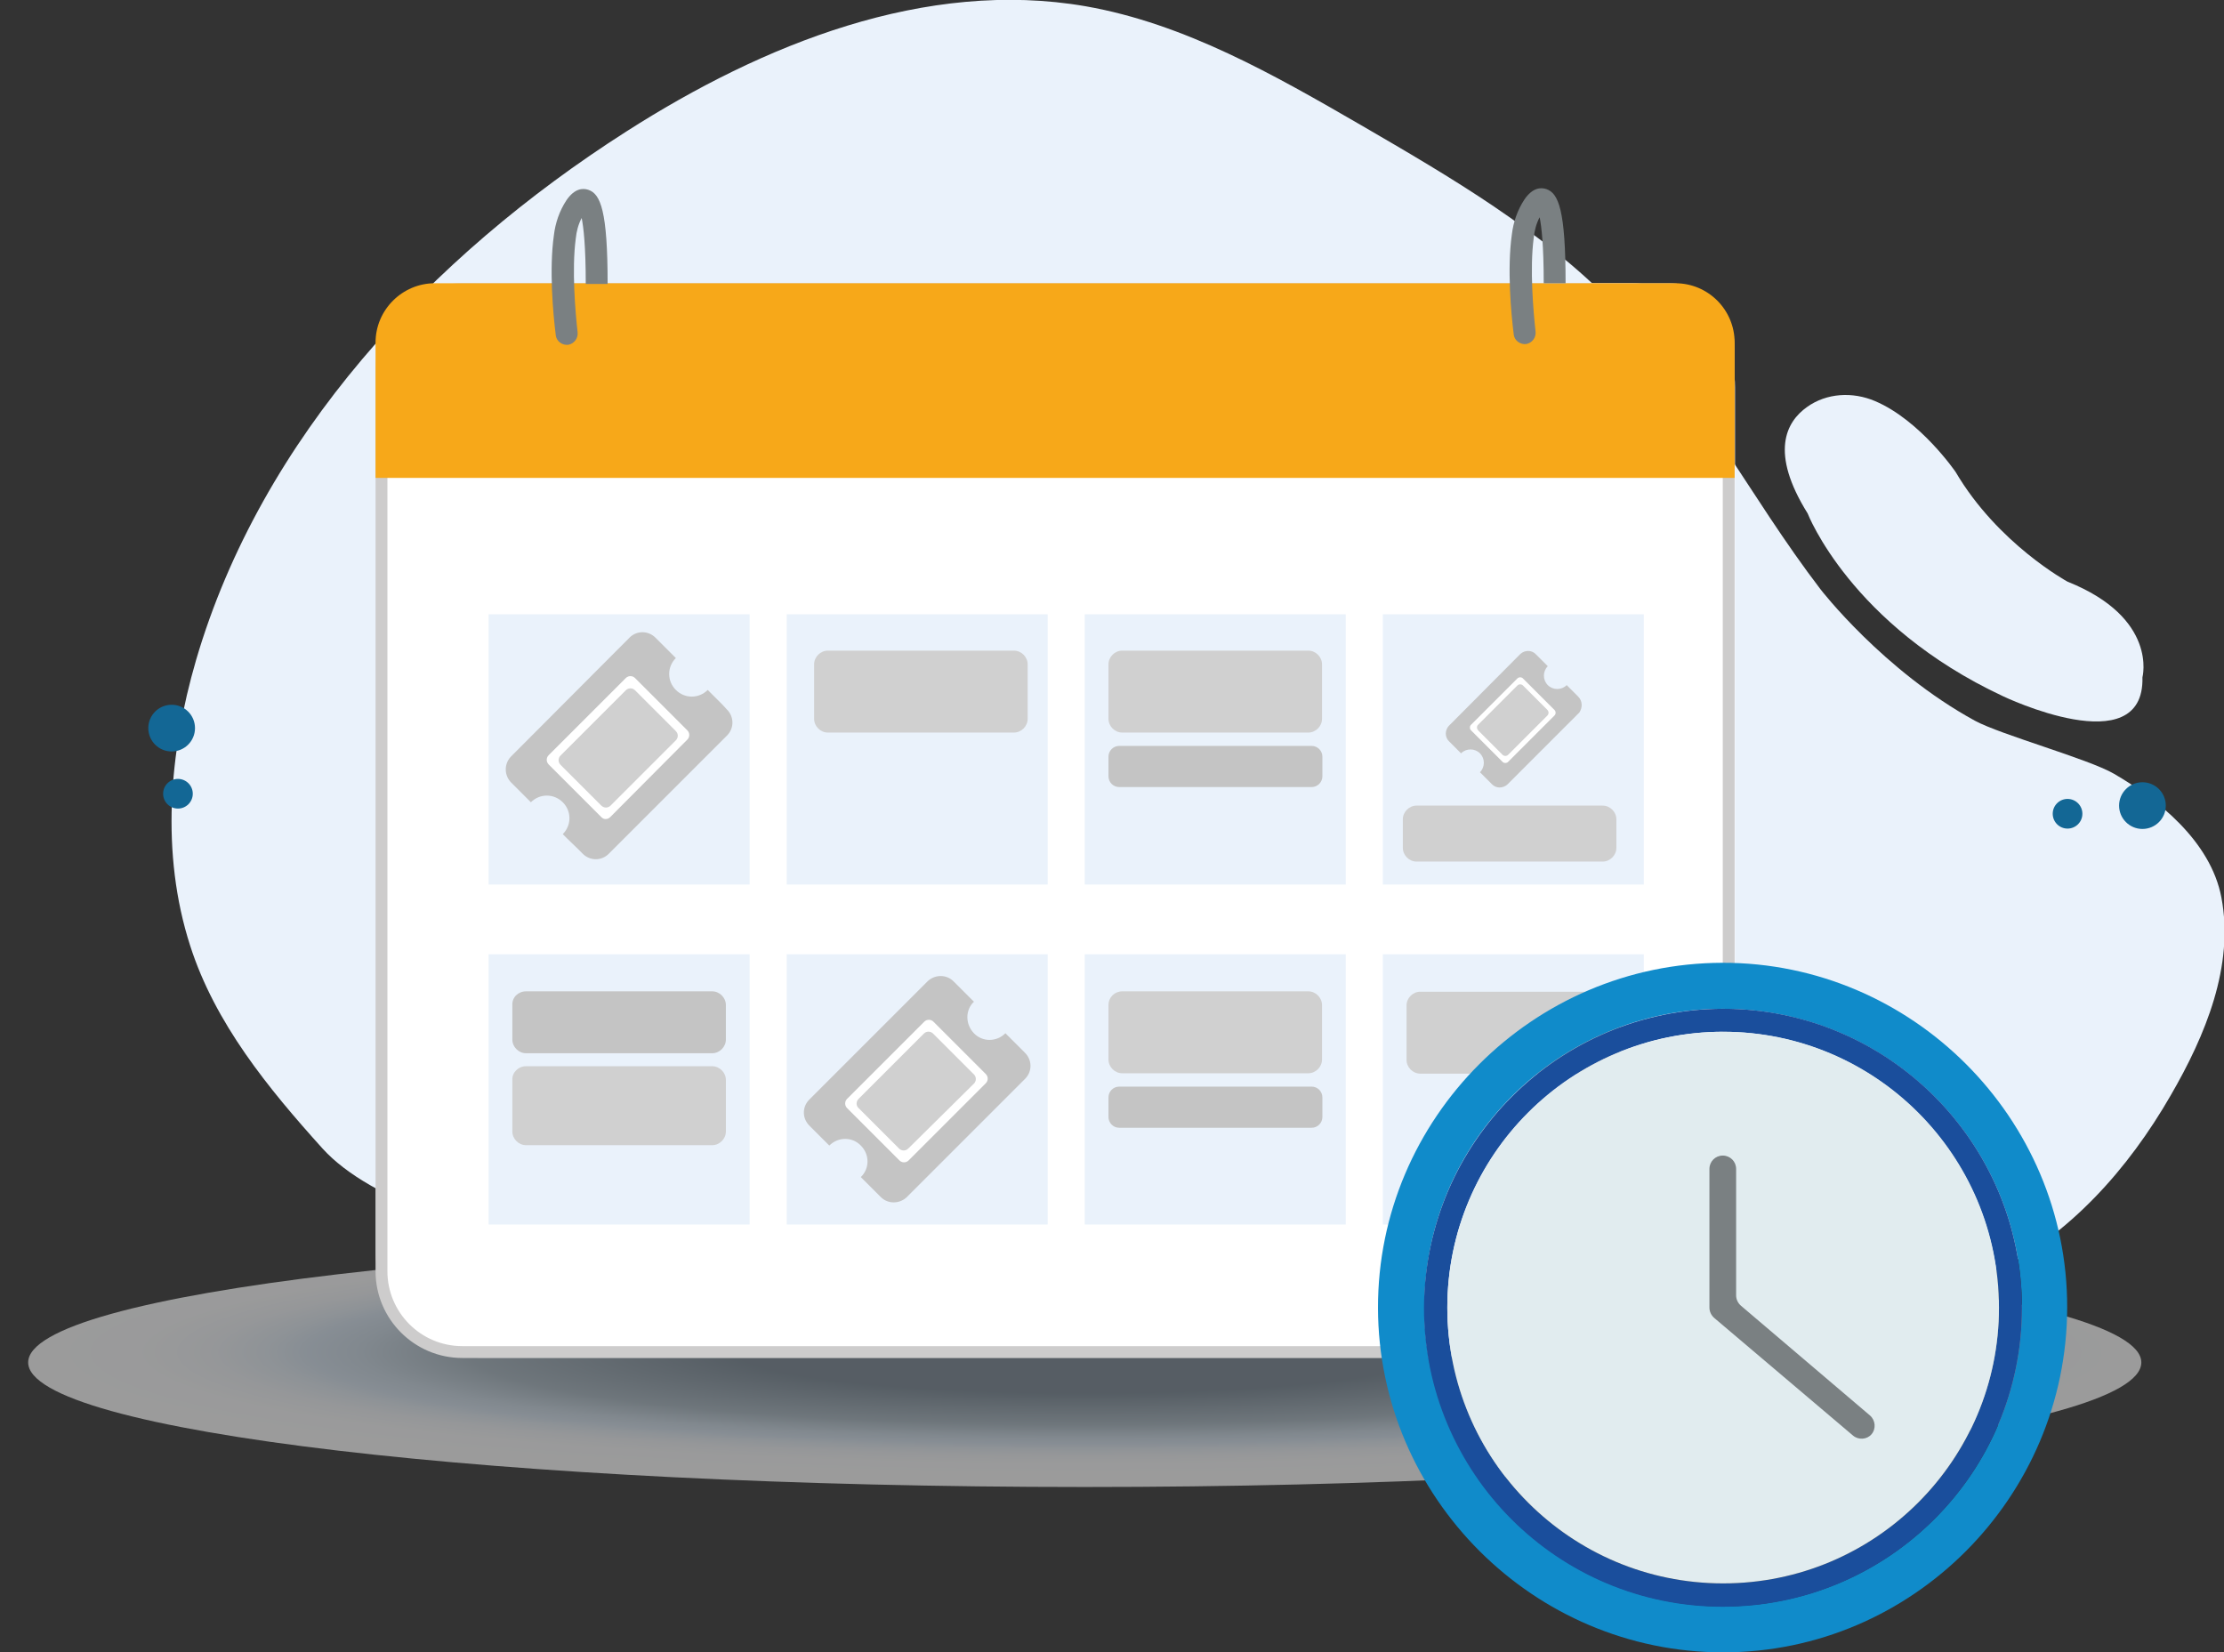 <?xml version="1.0" encoding="utf-8"?>
<!-- Generator: Adobe Illustrator 23.0.1, SVG Export Plug-In . SVG Version: 6.00 Build 0)  -->
<svg version="1.1" id="Livello_1" xmlns="http://www.w3.org/2000/svg" xmlns:xlink="http://www.w3.org/1999/xlink" x="0px" y="0px"
	 viewBox="0 0 599.9 445.7" style="enable-background:new 0 0 599.9 445.7;" xml:space="preserve">
<rect x="0" y="0" width="599.9" height="445.7" fill="#333333" stroke="none"/>
<style type="text/css">
	.st0{fill:#EAF2FB;}
	.st1{opacity:0.51;fill:url(#SVGID_1_);}
	.st2{fill:#FFFFFF;}
	.st3{fill:#CDCCCC;}
	.st4{fill:#F7A819;}
	.st5{fill:#7A8082;}
	.st6{fill:#C4C4C4;}
	.st7{fill:#D0D0D0;}
	.st8{fill:#108BCA;}
	.st9{fill:#1A4E9C;}
	.st10{fill:#E1ECEF;}
	.st11{fill:#136795;}
</style>
<title>2_time</title>
<g>
	<g>
		<g id="Livello_1-2">
			<path class="st0" d="M87,309.8c-14.7-16.3-29-33.8-35.7-54.7c-8-24.8-5.7-52,1.6-77.1c17.6-60,63.2-108.8,116-142.5
				c36.9-23.6,80.8-41.3,124-33.8c26.7,4.7,50.8,18.5,74.3,32.1c24.1,14,48.6,28.3,68.1,48.3c22.1,22.7,36.5,51.7,55.8,76.9
				c0,0,16.9,21.9,41.6,35.4c7,3.8,30.6,10.3,37.5,14.3c11.7,6.8,26.1,18.1,29,33.4c3.5,18.4-4.3,37.2-13.7,53.4
				c-11.4,19.8-27.3,37.7-47.9,47.8c-17.4,8.5-37,11.1-56.2,13.5C481.3,356.9,138.9,367.1,87,309.8z"/>
			
				<radialGradient id="SVGID_1_" cx="-663.216" cy="5268.321" r="92.674" gradientTransform="matrix(3.075 0 0 0.362 2332.265 -1542.42)" gradientUnits="userSpaceOnUse">
				<stop  offset="0.331" style="stop-color:#778693"/>
				<stop  offset="0.585" style="stop-color:#A8B7C2"/>
				<stop  offset="0.603" style="stop-color:#AFBEC9"/>
				<stop  offset="0.687" style="stop-color:#CCDAE6"/>
				<stop  offset="0.736" style="stop-color:#D7E4F1"/>
				<stop  offset="0.772" style="stop-color:#E5EEF6"/>
				<stop  offset="0.827" style="stop-color:#F4F7FB"/>
				<stop  offset="0.893" style="stop-color:#FCFDFE"/>
				<stop  offset="1" style="stop-color:#FFFFFF"/>
			</radialGradient>
			<path class="st1" d="M577.6,367.5c0,18.6-127.6,33.6-285,33.6c-157.4,0-285-15-285-33.6c0-18.6,127.6-33.6,285-33.6
				C450,333.9,577.6,349,577.6,367.5z"/>
			<path class="st2" d="M129.4,76.4h310.6c15.5,0,28,12.5,28,28v233.8c0,15.5-12.5,28-28,28H129.4c-15.5,0-28-12.5-28-28V104.4
				C101.3,89,113.9,76.4,129.4,76.4z"/>
			<path class="st3" d="M450.3,79.6c8,0,14.4,6.5,14.4,14.4v248.9c0,11.2-9.1,20.2-20.2,20.2l0,0H124.7c-11.2,0-20.2-9.1-20.2-20.2
				l0,0V99.8c0-11.2,9.1-20.2,20.2-20.2l0,0H450.3 M450.3,76.4H124.7c-12.9,0-23.4,10.5-23.4,23.4v243.1c0,12.9,10.5,23.4,23.4,23.4
				c0,0,0,0,0,0h319.8c12.9,0,23.4-10.5,23.4-23.4c0,0,0,0,0,0V94C467.9,84.3,460,76.4,450.3,76.4L450.3,76.4z"/>
			<path class="st4" d="M451.9,76.4H117.3c-8.8,0-16,7.2-16,16v36.5h366.6V92.4C467.9,83.6,460.8,76.4,451.9,76.4z"/>
			<path class="st5" d="M153.3,93c-1.6,0.2-3.2-0.9-3.4-2.6c0,0,0-0.1,0-0.1c-0.7-5.6-1.8-17.6-0.5-26.8c0.4-3.4,1.5-6.6,3.4-9.5
				c2.2-3.2,4.4-3.3,5.9-2.8c3.3,1.1,5.2,5.7,5.2,25.4H158c0-10.3-0.6-15.3-1.1-17.8c-0.9,1.7-1.4,3.6-1.6,5.6
				c-1.1,8.4-0.1,19.8,0.5,25.2C156,91.2,154.9,92.7,153.3,93z"/>
			<path class="st5" d="M411.7,92.8c-1.6,0.2-3.2-0.9-3.4-2.6c0,0,0-0.1,0-0.1c-0.7-5.6-1.8-17.6-0.5-26.8c0.4-3.4,1.5-6.6,3.4-9.5
				c2.2-3.2,4.4-3.3,5.9-2.8c3.3,1.1,5.2,5.7,5.2,25.4h-5.9c0-10.3-0.6-15.3-1.1-17.8c-0.9,1.7-1.4,3.6-1.6,5.6
				c-1.1,8.4-0.1,19.8,0.5,25.2C414.4,91,413.3,92.5,411.7,92.8L411.7,92.8z"/>
			<rect x="131.8" y="165.7" class="st0" width="70.4" height="72.9"/>
			<rect x="212.2" y="165.7" class="st0" width="70.4" height="72.9"/>
			<rect x="292.6" y="165.7" class="st0" width="70.4" height="72.9"/>
			<rect x="373" y="165.7" class="st0" width="70.4" height="72.9"/>
			<rect x="131.8" y="257.4" class="st0" width="70.4" height="72.9"/>
			<rect x="212.2" y="257.4" class="st0" width="70.4" height="72.9"/>
			<rect x="292.6" y="257.4" class="st0" width="70.4" height="72.9"/>
			<rect x="373" y="257.4" class="st0" width="70.4" height="72.9"/>
			<polygon class="st2" points="143.9,207.5 163.2,224.6 190,197.6 171.2,179.8 			"/>
			<path class="st6" d="M196,191.3l-1.1-1.2l-3-3l-1-1c-2.4,2.4-6.2,2.4-8.6,0s-2.4-6.2,0-8.6l-1.2-1.2l-2.8-2.8l-1.4-1.4
				c-1.9-2-5-2.1-7-0.2c0,0,0,0,0,0l-32.1,32.2c-1.9,2-1.8,5.1,0.1,7c0,0,0,0,0,0l1.4,1.4l2.8,2.8l1.1,1.1c2.4-2.4,6.2-2.4,8.6,0
				s2.4,6.2,0,8.6l1.1,1.1l3,2.9l1.2,1.2c1.9,2,5,2.1,7,0.2c0,0,0,0,0,0l32.1-32.1C198.1,196.3,198,193.2,196,191.3
				C196,191.3,196,191.3,196,191.3z M164.6,220.4c-0.7,0.7-1.8,0.7-2.4,0L148,206.2c-0.7-0.7-0.7-1.8,0-2.5l20.8-20.8
				c0.7-0.7,1.8-0.7,2.5,0l14.1,14.1c0.7,0.7,0.7,1.8,0,2.5L164.6,220.4z"/>
			<path class="st7" d="M151.2,203.8l17.6-17.6c0.7-0.7,1.8-0.7,2.5,0l11,11c0.7,0.7,0.7,1.8,0,2.5l-17.6,17.6
				c-0.7,0.7-1.8,0.7-2.5,0l-11-11C150.5,205.6,150.5,204.5,151.2,203.8z"/>
			<path class="st7" d="M223.3,175.5h50.2c2,0,3.7,1.7,3.7,3.7v14.7c0,2-1.7,3.7-3.7,3.7h-50.2c-2,0-3.7-1.7-3.7-3.7v-14.7
				C219.6,177.2,221.3,175.5,223.3,175.5z"/>
			<path class="st7" d="M302.7,175.5h50.2c2,0,3.7,1.7,3.7,3.7v14.7c0,2-1.7,3.7-3.7,3.7h-50.2c-2,0-3.7-1.7-3.7-3.7v-14.7
				C299,177.2,300.7,175.5,302.7,175.5z"/>
			<path class="st6" d="M301.9,201.2h51.9c1.6,0,2.9,1.3,2.9,2.9v5.3c0,1.6-1.3,2.9-2.9,2.9h-51.9c-1.6,0-2.9-1.3-2.9-2.9v-5.3
				C299,202.5,300.3,201.2,301.9,201.2z"/>
			<path class="st7" d="M382.1,217.3h50.2c2,0,3.7,1.7,3.7,3.7v7.7c0,2-1.7,3.7-3.7,3.7h-50.2c-2,0-3.7-1.7-3.7-3.7V221
				C378.4,219,380.1,217.3,382.1,217.3z"/>
			<polygon class="st2" points="394.4,197.7 406,208 422.1,191.7 410.8,181 			"/>
			<path class="st6" d="M425.7,187.9l-0.7-0.7l-1.8-1.8l-0.6-0.6c-1.4,1.4-3.7,1.4-5.1,0s-1.4-3.7,0-5.1l-0.7-0.7l-1.7-1.7l-0.8-0.8
				c-1.1-1.2-3-1.2-4.2-0.1l-19.3,19.4c-1.1,1.2-1.1,3.1,0.1,4.2l0.8,0.8l1.7,1.7l0.7,0.7c1.4-1.4,3.7-1.4,5.1,0s1.4,3.7,0,5.1
				l0.7,0.7l1.8,1.8l0.7,0.7c1.1,1.2,3,1.2,4.2,0.1l19.4-19.4C426.9,190.9,426.9,189.1,425.7,187.9z M406.8,205.5
				c-0.4,0.4-1,0.4-1.4,0.1c0,0,0,0-0.1-0.1l-8.5-8.5c-0.4-0.4-0.4-1-0.1-1.4c0,0,0,0,0.1-0.1l12.5-12.5c0.4-0.4,1-0.4,1.4-0.1
				c0,0,0,0,0.1,0.1l8.5,8.5c0.4,0.4,0.4,1,0.1,1.4c0,0,0,0-0.1,0.1L406.8,205.5z"/>
			<path class="st7" d="M398.7,195.5l10.6-10.6c0.4-0.4,1.1-0.4,1.5,0l6.6,6.6c0.4,0.4,0.4,1.1,0,1.5l-10.6,10.6
				c-0.4,0.4-1.1,0.4-1.5,0l-6.6-6.6C398.3,196.5,398.3,195.9,398.7,195.5z"/>
			<path class="st6" d="M141.9,267.4h50.2c2,0,3.7,1.7,3.7,3.7v9.3c0,2-1.7,3.7-3.7,3.7h-50.2c-2,0-3.7-1.7-3.7-3.7v-9.3
				C138.1,269,139.8,267.4,141.9,267.4z"/>
			<path class="st7" d="M141.9,287.6h50.2c2,0,3.7,1.7,3.7,3.7v13.9c0,2-1.7,3.7-3.7,3.7h-50.2c-2,0-3.7-1.7-3.7-3.7v-13.9
				C138.1,289.3,139.8,287.6,141.9,287.6z"/>
			<polygon class="st2" points="224.3,300.1 243.6,317.2 270.5,290.2 251.6,272.4 			"/>
			<path class="st6" d="M276.4,283.9l-1.2-1.2l-3-3l-1-1c-2.4,2.4-6.2,2.4-8.5,0s-2.4-6.2,0-8.5l-1.2-1.2l-2.8-2.8l-1.4-1.4
				c-1.9-2-5-2-7-0.2l-32.1,32.1c-1.9,2-1.8,5.1,0.2,7l1.4,1.4l2.8,2.8l1.1,1.1c2.4-2.4,6.2-2.4,8.5,0c2.4,2.4,2.4,6.2,0,8.5
				l1.1,1.1l3,3l1.2,1.2c1.9,2,5,2,7,0.2l32.1-32.1C278.5,288.9,278.4,285.8,276.4,283.9z M245.1,313c-0.7,0.7-1.8,0.7-2.5,0
				l-14.1-14.1c-0.7-0.7-0.7-1.8,0-2.5l20.8-20.8c0.7-0.7,1.8-0.7,2.5,0l14.1,14.1c0.7,0.7,0.7,1.8,0,2.5L245.1,313z"/>
			<path class="st7" d="M231.6,296.4l17.6-17.6c0.7-0.7,1.8-0.7,2.5,0l11,11c0.7,0.7,0.7,1.8,0,2.5L245,309.8
				c-0.7,0.7-1.8,0.7-2.5,0l-11-11C230.9,298.2,230.9,297.1,231.6,296.4z"/>
			<path class="st7" d="M302.7,267.4h50.2c2,0,3.7,1.7,3.7,3.7v14.7c0,2-1.7,3.7-3.7,3.7h-50.2c-2,0-3.7-1.7-3.7-3.7v-14.7
				C299,269,300.7,267.4,302.7,267.4z"/>
			<path class="st6" d="M301.9,293.1h51.9c1.6,0,2.9,1.3,2.9,2.9v5.3c0,1.6-1.3,2.9-2.9,2.9h-51.9c-1.6,0-2.9-1.3-2.9-2.9v-5.3
				C299,294.4,300.3,293.1,301.9,293.1z"/>
			<path class="st7" d="M383.1,267.5h50.2c2,0,3.7,1.7,3.7,3.7v14.7c0,2-1.7,3.7-3.7,3.7h-50.2c-2,0-3.7-1.7-3.7-3.7v-14.7
				C379.4,269.2,381.1,267.5,383.1,267.5z"/>
			<path class="st8" d="M464.8,445.7c-51.1,0-93-41.8-93.1-92.9s41.8-93,92.9-93.1s93.1,41.9,93,93S515.9,445.7,464.8,445.7z
				 M464.8,272.1c-44.5,0-80.6,36.1-80.6,80.6s36.1,80.6,80.6,80.6c44.5,0,80.6-36,80.6-80.5C545.4,308.3,509.4,272.2,464.8,272.1
				L464.8,272.1z"/>
			<path class="st9" d="M464.8,272.1c44.5,0,80.6,36.1,80.6,80.7c0,44.5-36.1,80.6-80.7,80.6s-80.6-36.1-80.6-80.7c0,0,0-0.1,0-0.1
				C384.4,308.1,420.4,272.2,464.8,272.1z M464.8,278.3c-41.1,0-74.4,33.3-74.4,74.4c0,41.1,33.3,74.4,74.4,74.4
				c41.1,0,74.4-33.3,74.4-74.4c0,0,0,0,0,0C539,311.6,505.8,278.4,464.8,278.3L464.8,278.3z"/>
			<path class="st10" d="M464.8,278.3c41.1,0,74.4,33.3,74.4,74.4s-33.3,74.4-74.4,74.4s-74.4-33.3-74.4-74.4c0,0,0-0.1,0-0.1
				C390.5,311.6,423.8,278.4,464.8,278.3z"/>
			<path class="st5" d="M499.8,387.2l-37.4-31.7c-0.8-0.7-1.3-1.7-1.3-2.8v-37.4c0-2,1.6-3.6,3.6-3.6l0,0c2,0,3.6,1.6,3.6,3.6v34.1
				c0,1.1,0.5,2.1,1.3,2.8l34.8,29.6c1.5,1.3,1.7,3.6,0.4,5.1c0,0,0,0,0,0l0,0C503.6,388.3,501.3,388.5,499.8,387.2z"/>
			<circle class="st11" cx="48" cy="214.1" r="4"/>
			<circle class="st11" cx="46.3" cy="196.4" r="6.3"/>
			<circle class="st11" cx="557.7" cy="219.5" r="4"/>
			<circle class="st11" cx="577.9" cy="217.3" r="6.3"/>
			<path class="st0" d="M487.4,109.8c-5.6,4-10.1,12.2,0.2,28.7c0,0,11.6,30.1,52.7,49.3c0,0,38.2,18.3,37.6-5.1
				c0,0,4.3-16-20.2-25.8c0,0-18.8-10.2-30.2-29.6c0,0-9.5-13.9-21.7-19.1C499.7,105.6,492.7,106,487.4,109.8z"/>
		</g>
	</g>
</g>
</svg>

